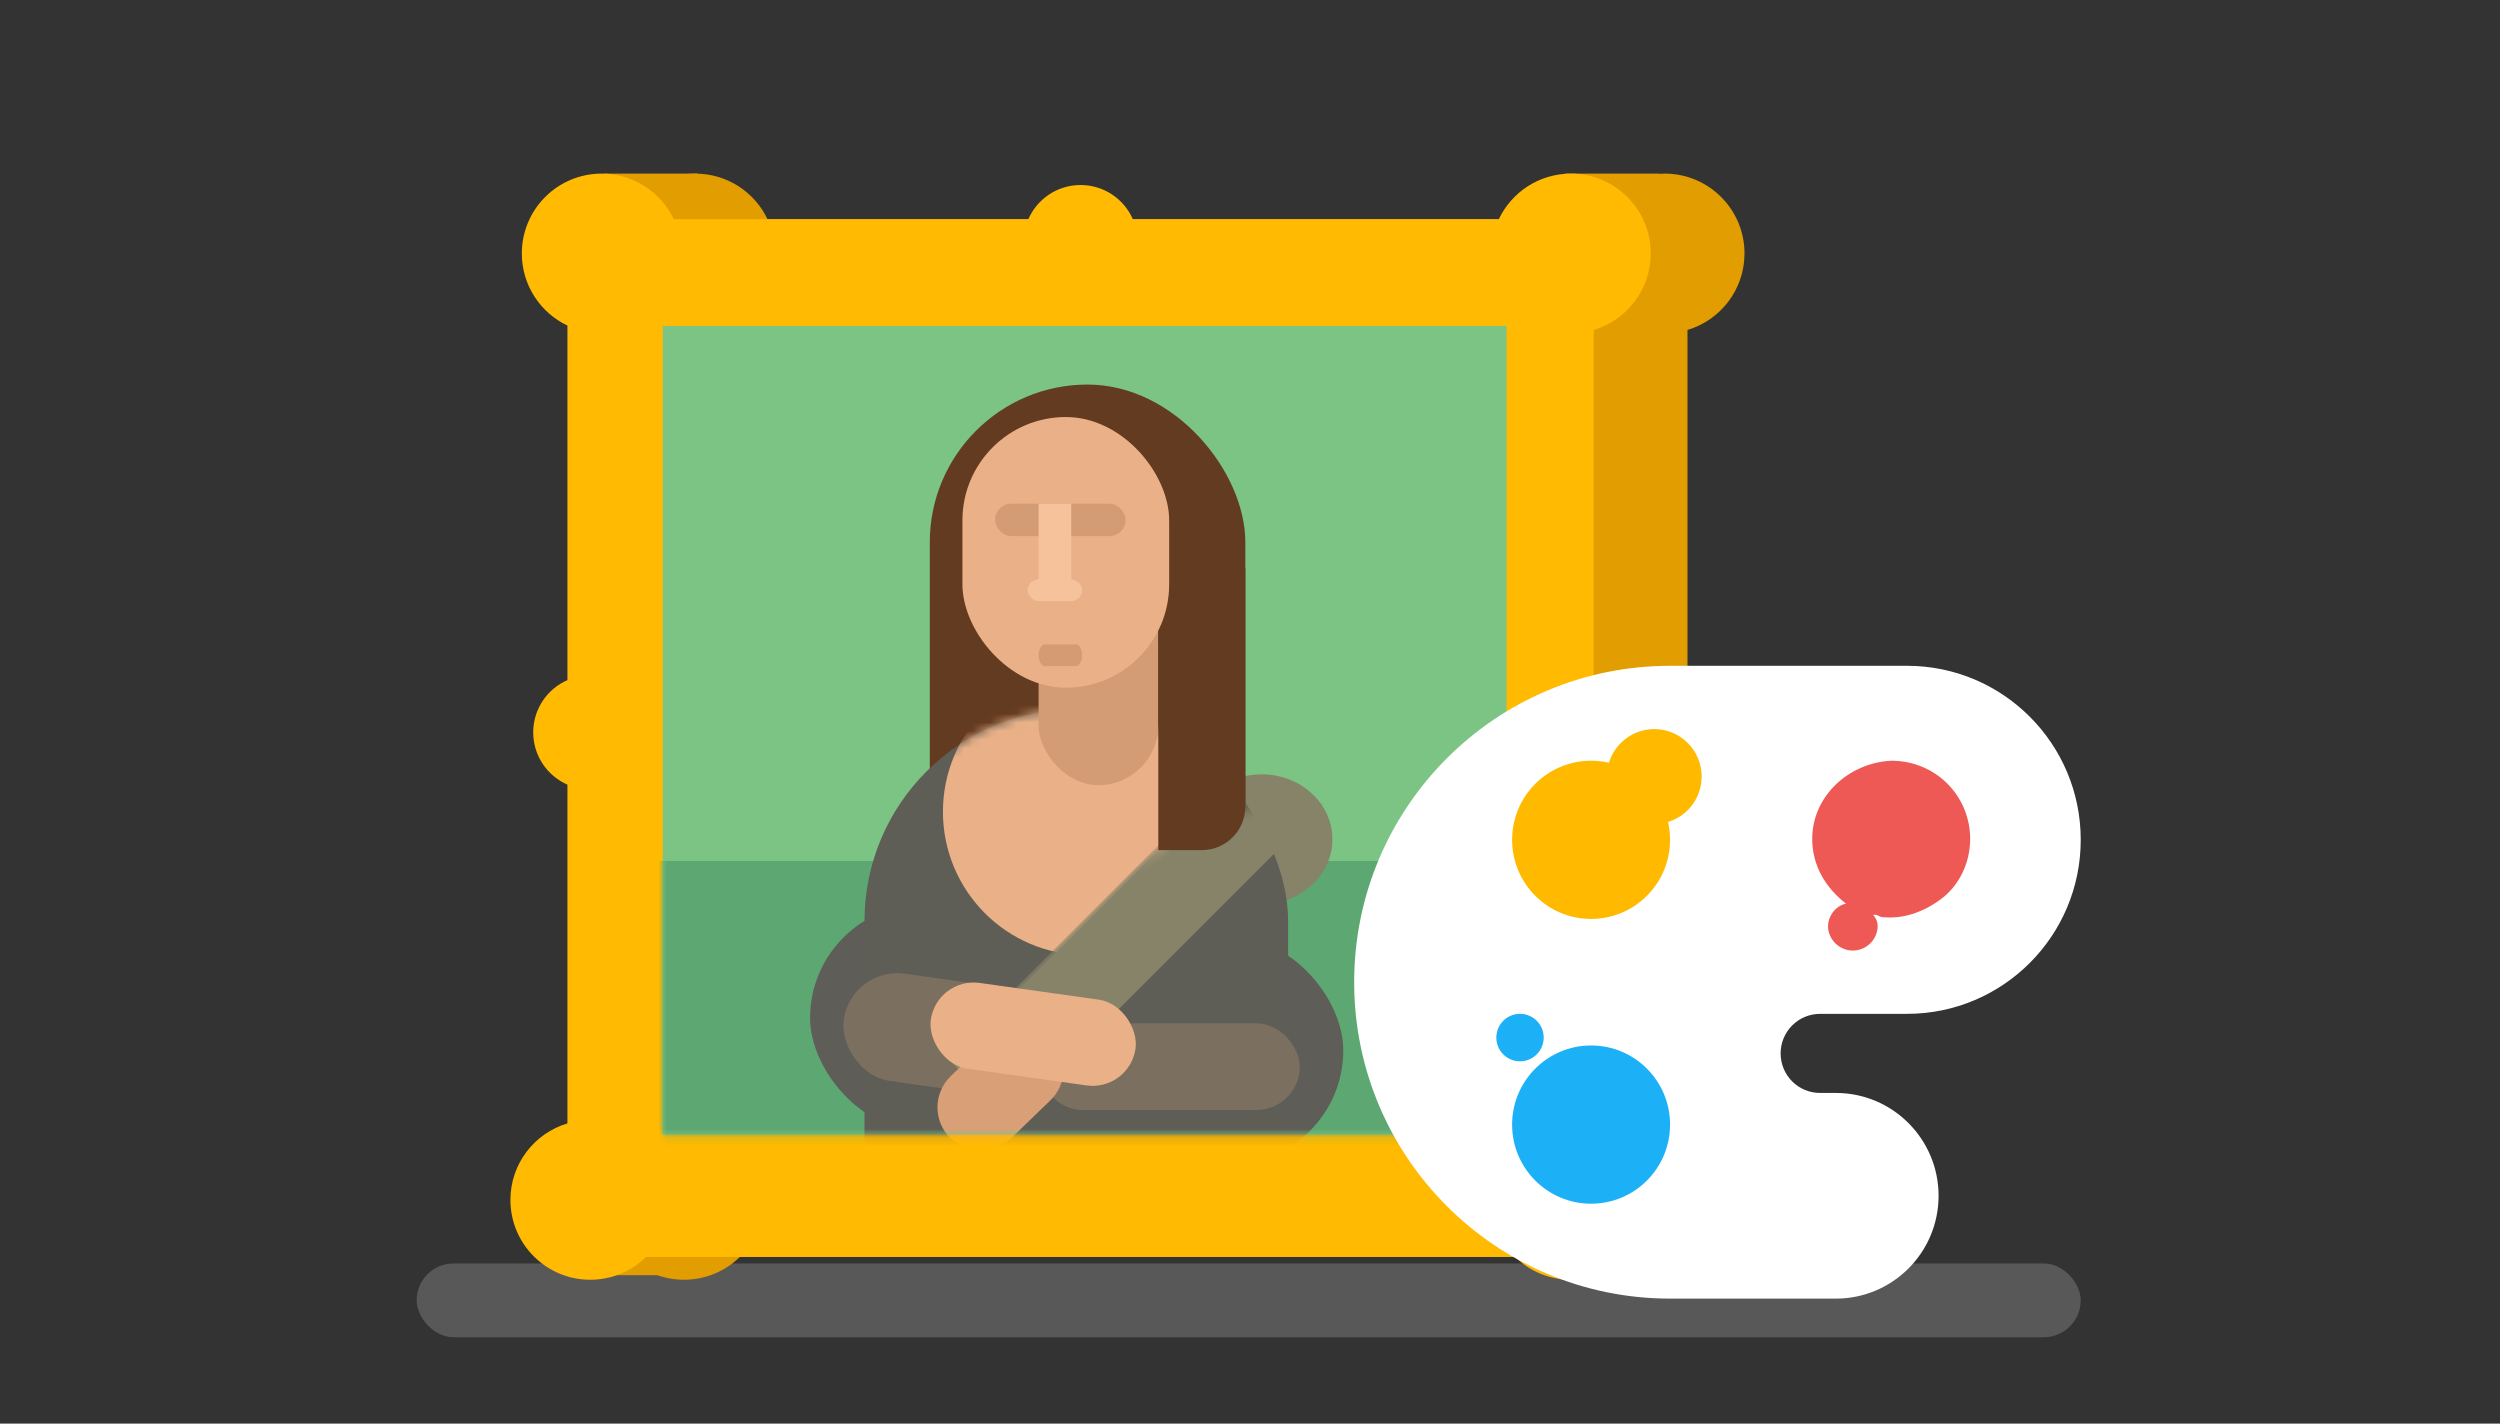 <?xml version="1.0" encoding="UTF-8"?>
<svg width="288px" height="164px" viewBox="0 0 288 164" version="1.1" xmlns="http://www.w3.org/2000/svg" xmlns:xlink="http://www.w3.org/1999/xlink">
    <rect x="0" y="0" width="288" height="164" fill="#333333" stroke="none"/>
    <!-- Generator: Sketch 58 (84663) - https://sketch.com -->
    <title>art</title>
    <desc>Created with Sketch.</desc>
    <defs>
        <rect id="path-1" x="0" y="0" width="97.2" height="93.15"></rect>
        <rect id="path-3" x="0" y="0" width="48.802" height="77.294" rx="24.401"></rect>
        <rect id="path-5" x="0" y="0" width="48.802" height="77.294" rx="24.401"></rect>
    </defs>
    <g id="art" stroke="none" stroke-width="1" fill="none" fill-rule="evenodd">
        <g id="Art" transform="translate(48, 20)">
            <rect id="Rectangle-14" fill="#AFAFAF" fill-rule="nonzero" opacity="0.3" x="0" y="125.55" width="191.7" height="8.5" rx="4.25"></rect>
            <g id="Group-48" transform="translate(10.8, 0)">
                <path d="M17.368,58.348 L17.368,17.506 C14.262,16.031 12.114,12.864 12.114,9.196 C12.114,4.117 16.231,0 21.309,0 C24.978,0 28.144,2.148 29.62,5.255 L124.66,5.255 C126.136,2.148 129.303,0 132.971,0 C138.05,0 142.167,4.117 142.167,9.196 C142.167,13.361 139.397,16.88 135.598,18.011 L135.598,57.933 C138.596,58.541 140.853,61.192 140.853,64.37 C140.853,67.547 138.596,70.198 135.598,70.807 L135.598,109.415 C139.397,110.546 142.167,114.064 142.167,118.23 C142.167,123.309 138.05,127.426 132.971,127.426 C130.465,127.426 128.194,126.424 126.535,124.798 L26.431,124.798 C24.773,126.424 22.501,127.426 19.996,127.426 C14.917,127.426 10.8,123.309 10.8,118.23 C10.8,114.064 13.57,110.546 17.368,109.415 L17.368,70.391 C15.049,69.378 13.427,67.063 13.427,64.37 C13.427,61.676 15.049,59.361 17.368,58.348 Z" id="Combined-Shape" fill="#E29D00" fill-rule="nonzero"></path>
                <rect id="Rectangle-28" fill="#E29D00" fill-rule="nonzero" x="121.5" y="0" width="10.8" height="9.45"></rect>
                <rect id="Rectangle-28" fill="#E29D00" fill-rule="nonzero" x="10.8" y="0" width="10.8" height="9.45"></rect>
                <rect id="Rectangle-28" fill="#E29D00" fill-rule="nonzero" x="10.8" y="117.45" width="10.8" height="9.45"></rect>
                <path d="M6.568,70.391 L6.568,109.415 C2.77,110.546 0,114.064 0,118.23 C0,123.309 4.117,127.426 9.196,127.426 C11.701,127.426 13.973,126.424 15.631,124.798 L115.735,124.798 C117.394,126.424 119.665,127.426 122.171,127.426 C127.25,127.426 131.367,123.309 131.367,118.23 C131.367,114.064 128.597,110.546 124.798,109.415 L124.798,70.807 C127.796,70.198 130.053,67.547 130.053,64.37 C130.053,61.192 127.796,58.541 124.798,57.933 L124.798,18.011 C128.597,16.88 131.367,13.361 131.367,9.196 C131.367,4.117 127.25,0 122.171,0 C118.503,0 115.336,2.148 113.86,5.255 L71.705,5.255 C70.692,2.935 68.377,1.314 65.683,1.314 C62.99,1.314 60.675,2.935 59.662,5.255 L18.82,5.255 C17.344,2.148 14.178,0 10.509,0 C5.431,0 1.314,4.117 1.314,9.196 C1.314,12.864 3.462,16.031 6.568,17.506 L6.568,58.348 C4.249,59.361 2.627,61.676 2.627,64.37 C2.627,67.063 4.249,69.378 6.568,70.391 Z" id="Combined-Shape" fill="#FFBA01" fill-rule="nonzero"></path>
                <g id="Group-2" transform="translate(17.55, 17.55)">
                    <g id="Mask" fill="#7CC484" fill-rule="nonzero">
                        <rect id="path-1" x="0" y="0" width="97.2" height="93.15"></rect>
                    </g>
                    <g id="Clipped">
                        <mask id="mask-2" fill="white">
                            <use xlink:href="#path-1"></use>
                        </mask>
                        <g id="path-1"></g>
                        <g id="Group" mask="url(#mask-2)">
                            <g transform="translate(-8.1, 6.75)">
                                <rect id="Rectangle-2769" fill="#5DA872" fill-rule="evenodd" x="0" y="54.88" width="105.3" height="37.418"></rect>
                                <ellipse id="Oval-1304" fill="#868369" fill-rule="evenodd" cx="77.095" cy="52.386" rx="8.148" ry="7.484"></ellipse>
                                <rect id="Rectangle-2759" fill="#5E5D57" fill-rule="evenodd" x="25.071" y="59.87" width="50.143" height="26.193" rx="13.096"></rect>
                                <rect id="Rectangle-2759" fill="#5E5D57" fill-rule="evenodd" x="36.354" y="63.611" width="50.143" height="26.193" rx="13.096"></rect>
                                <rect id="Rectangle-2750" fill="#633B20" fill-rule="evenodd" x="38.861" y="0" width="36.354" height="69.848" rx="18.177"></rect>
                                <g id="Path-3321" stroke-width="1" fill="none" fill-rule="evenodd" transform="translate(31.339, 37.418)">
                                    <g id="Mask" fill="#5E5D56" fill-rule="nonzero">
                                        <rect id="path-3" x="0" y="0" width="48.802" height="77.294" rx="24.401"></rect>
                                    </g>
                                    <g id="Oval-1303-Clipped">
                                        <mask id="mask-4" fill="white">
                                            <use xlink:href="#path-3"></use>
                                        </mask>
                                        <g id="path-3"></g>
                                        <ellipse id="Oval-1303" fill="#EAB188" fill-rule="nonzero" mask="url(#mask-4)" cx="25.486" cy="11.794" rx="16.448" ry="16.511"></ellipse>
                                    </g>
                                    <g id="Rectangle-2758-Clipped">
                                        <mask id="mask-6" fill="white">
                                            <use xlink:href="#path-5"></use>
                                        </mask>
                                        <g id="path-3"></g>
                                        <rect id="Rectangle-2758" fill="#868369" fill-rule="nonzero" mask="url(#mask-6)" transform="translate(32.487, 24.179) rotate(45) translate(-32.487, -24.179) " x="27.426" y="-3.337" width="10.122" height="55.033"></rect>
                                    </g>
                                </g>
                                <rect id="Rectangle-2752" fill="#D49C74" fill-rule="evenodd" x="51.396" y="14.967" width="13.789" height="31.182" rx="6.895"></rect>
                                <path d="M65.186,21.204 L75.214,21.204 L75.214,48.619 C75.214,51.388 72.964,53.633 70.2,53.633 L65.186,53.633 L65.186,21.204 Z" id="Rectangle-2753" fill="#633B20" fill-rule="evenodd"></path>
                                <rect id="Rectangle-2749" fill="#EAB188" fill-rule="evenodd" x="42.621" y="3.742" width="23.818" height="31.182" rx="11.909"></rect>
                                <rect id="Rectangle-2754" fill="#D49C74" fill-rule="evenodd" x="46.382" y="13.72" width="15.043" height="3.742" rx="1.871"></rect>
                                <path d="M51.396,13.72 L55.157,13.72 L55.157,23.067 C55.157,24.104 54.323,24.946 53.277,24.946 L53.277,24.946 C52.238,24.946 51.396,24.102 51.396,23.067 L51.396,13.72 Z" id="Rectangle-2755" fill="#F6C29C" fill-rule="evenodd"></path>
                                <rect id="Rectangle-2756" fill="#F6C29C" fill-rule="evenodd" x="50.143" y="22.451" width="6.268" height="2.495" rx="1.247"></rect>
                                <path d="M52.116,32.429 L55.691,32.429 C56.089,32.429 56.411,31.871 56.411,31.182 C56.411,30.493 56.089,29.935 55.691,29.935 L52.116,29.935 C51.719,29.935 51.396,30.493 51.396,31.182 C51.396,31.871 51.719,32.429 52.116,32.429 Z" id="Line" fill="#D49C74" fill-rule="nonzero"></path>
                                <rect id="Rectangle-2760" fill="#BB9B73" fill-rule="evenodd" opacity="0.317" x="51.396" y="73.59" width="30.086" height="9.978" rx="4.989"></rect>
                                <rect id="Rectangle-2760" fill="#BB9B73" fill-rule="evenodd" opacity="0.317" transform="translate(40.741, 74.837) rotate(8) translate(-40.741, -74.837) " x="28.832" y="68.601" width="23.818" height="12.473" rx="6.236"></rect>
                                <rect id="Rectangle-2760" fill="#D9A078" fill-rule="evenodd" transform="translate(47.009, 81.073) rotate(-44) translate(-47.009, -81.073) " x="38.861" y="76.084" width="16.296" height="9.978" rx="4.989"></rect>
                                <rect id="Rectangle-2760" fill="#EAB188" fill-rule="evenodd" transform="translate(50.77, 74.837) rotate(8) translate(-50.77, -74.837) " x="38.861" y="69.848" width="23.818" height="9.978" rx="4.989"></rect>
                            </g>
                        </g>
                    </g>
                </g>
            </g>
            <g id="Group" transform="translate(108, 55.7)" fill-rule="nonzero">
                <g id="Group-28" transform="translate(42, 37.4) rotate(-90) translate(-42, -37.4) translate(5.5, -4.6)">
                    <g id="Group-29">
                        <path d="M32.805,53.683 L32.805,63.685 C32.805,74.741 41.781,83.7 52.852,83.7 C63.927,83.7 72.9,74.739 72.9,63.685 L72.9,36.391 L0,36.391 L0,55.497 C0,62.015 5.304,67.324 11.846,67.324 C18.375,67.324 23.692,62.029 23.692,55.497 L23.692,53.683 C23.692,51.168 25.715,49.128 28.249,49.128 C30.765,49.128 32.805,51.162 32.805,53.683 Z M72.9,36.391 L0,36.391 C0,16.293 16.319,0 36.45,0 C56.581,0 72.9,16.293 72.9,36.391 Z" id="Combined-Shape" fill="#FFFFFF"></path>
                        <ellipse id="Oval" fill="#1CB0F6" cx="20.047" cy="27.293" rx="9.113" ry="9.098"></ellipse>
                        <ellipse id="Oval" fill="#FFBA00" cx="52.852" cy="27.293" rx="9.113" ry="9.098"></ellipse>
                        <ellipse id="Oval" fill="#1CB0F6" cx="30.071" cy="19.105" rx="2.734" ry="2.729"></ellipse>
                        <ellipse id="Oval" fill="#FFBA00" cx="60.142" cy="34.572" rx="5.468" ry="5.459"></ellipse>
                        <path d="M52.96,52.767 C49.872,52.767 47.299,54.327 45.498,56.666 C45.241,55.367 43.954,54.587 42.925,54.587 C41.381,54.587 40.095,55.887 40.095,57.446 C40.095,59.006 41.381,60.306 42.925,60.306 C43.44,60.306 43.954,60.046 44.212,59.786 L44.212,60.046 C44.212,60.306 43.954,60.566 43.954,60.825 C43.697,63.165 44.469,65.504 46.013,67.584 C47.557,69.663 50.129,70.963 52.96,70.963 C57.848,70.963 61.965,67.064 61.965,61.865 C61.708,56.926 57.848,52.767 52.96,52.767 Z" id="Shape" fill="#EE5855"></path>
                    </g>
                </g>
            </g>
        </g>
    </g>
</svg>